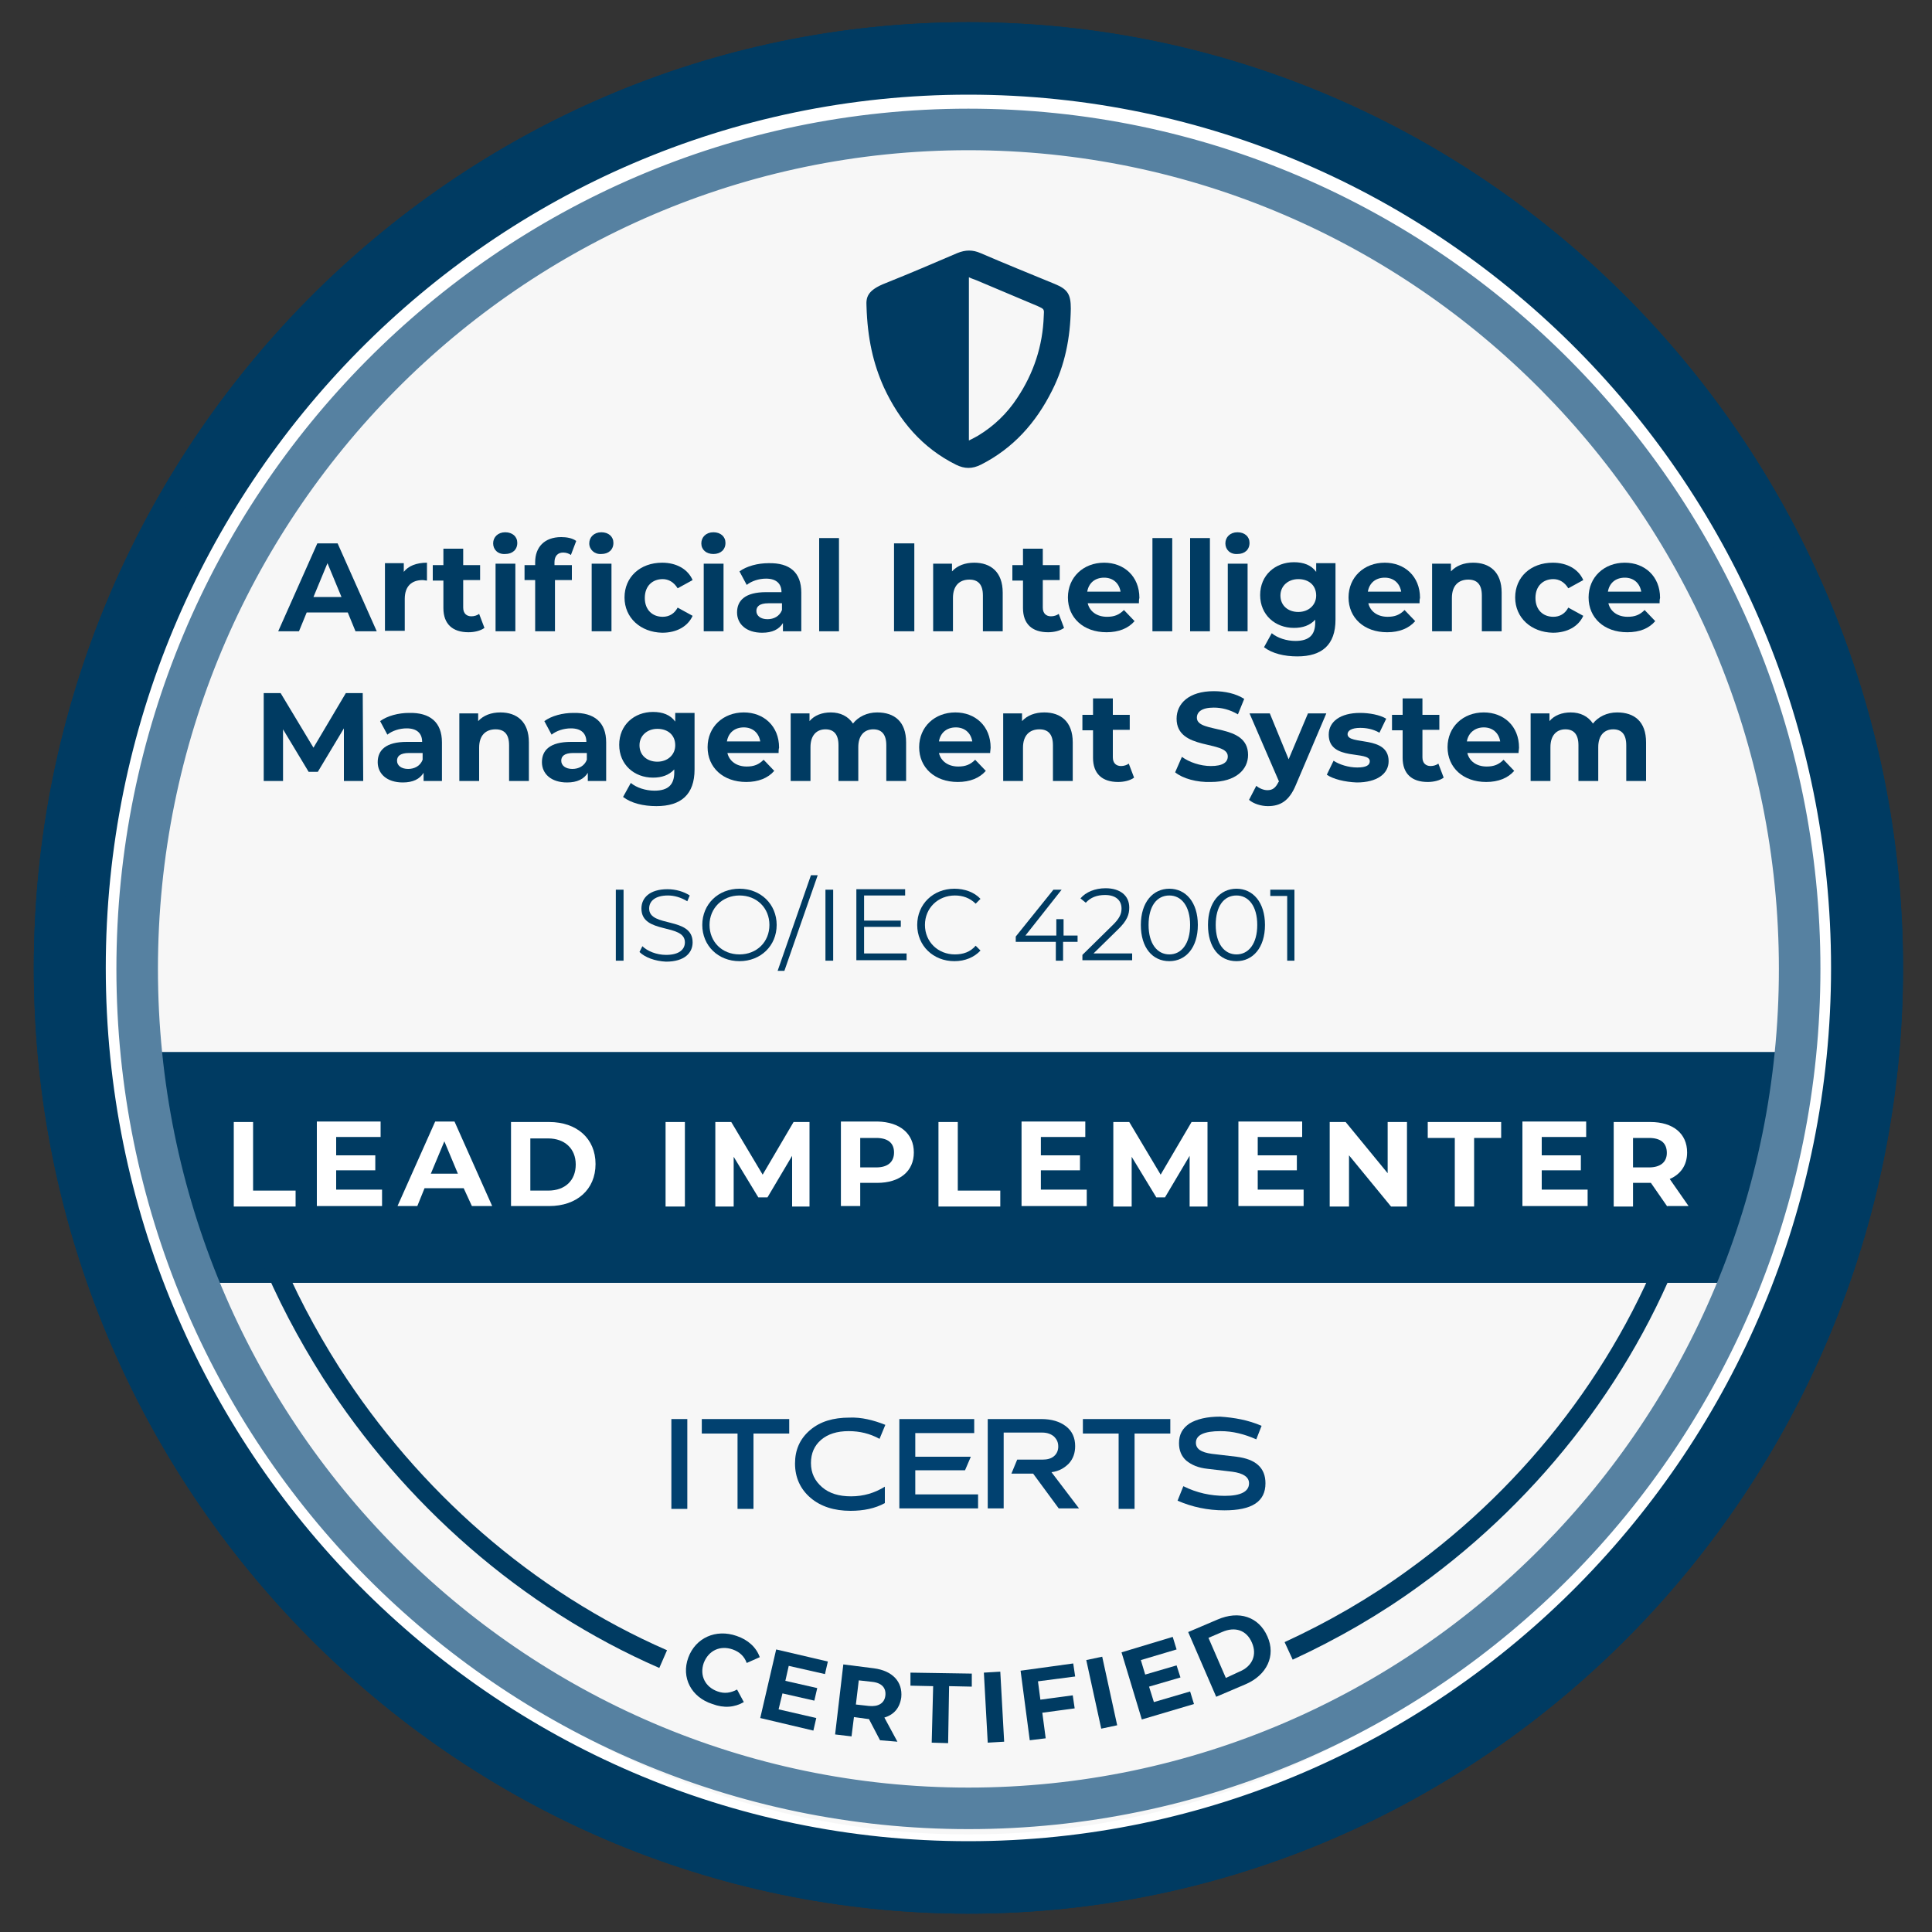 <svg xml:space="preserve" style="enable-background:new 0 0 400 400;" viewBox="0 0 400 400" y="0px" x="0px" xmlns:xlink="http://www.w3.org/1999/xlink" xmlns="http://www.w3.org/2000/svg" id="Camada_2_1_" version="1.1">
<rect x="0" y="0" width="400" height="400" fill="#333333" stroke="none"/>
<style type="text/css">
	.st0{fill:#F7F7F7;stroke:#F7F7F7;stroke-width:0.75;stroke-miterlimit:10;}
	.st1{fill:#FFFFFF;}
	.st2{fill:#003B62;stroke:#003B62;stroke-width:6;stroke-miterlimit:10;}
	.st3{fill:#003B62;}
	.st4{fill:#99D6FF;stroke:#99D6FF;stroke-width:3;stroke-miterlimit:10;}
	.st5{fill:none;stroke:#003B62;stroke-width:4;stroke-miterlimit:10;}
	.st6{fill-rule:evenodd;clip-rule:evenodd;fill:#003B62;}
	.st7{fill:#014170;}
	.st8{fill:#F7F7F7;stroke:#F7F7F7;stroke-width:3;stroke-miterlimit:10;}
	.st9{fill:#5681A1;stroke:#5681A1;stroke-width:3;stroke-miterlimit:10;}
</style>
<ellipse ry="174.4" rx="169.3" cy="200.2" cx="200.5" class="st0"></ellipse>
<g>
	<g>
		<ellipse ry="188.3" rx="186" cy="200.4" cx="200.5" class="st1"></ellipse>
	</g>
	<g>
		<path d="M200.5,393.2C95.5,393.2,10,306.7,10,200.4S95.5,7.6,200.5,7.6S391,94.1,391,200.4S305.5,393.2,200.5,393.2z
			 M200.5,16.6C100.4,16.6,18.9,99,18.9,200.4c0,101.4,81.5,183.8,181.6,183.8s181.6-82.5,181.6-183.8
			C382.1,99,300.6,16.6,200.5,16.6z" class="st2"></path>
	</g>
</g>
<ellipse ry="174.4" rx="169.3" cy="203.9" cx="200.5" class="st0"></ellipse>
<g>
	<g>
		<g>
			<g>
				<g>
					<path d="M364,260.2c1.3-1.8,2.4-3.8,3.3-5.9c-0.8-2.8-0.3-6.4,1.7-8.2c-3.2-2.9-2.7-10.8,1.7-12
						c0.2-2.1,0.4-4.2,0.6-6.3c-0.1-2-0.1-3.9-0.3-5.8c-0.1-1.8,0.2-3.2,0.9-4.2H29.2c0,3.3,0.1,6.6,0.1,9.8
						c0.9,2.7,1.3,5.8,1.3,8.8c1.4,0.5,2.7,1.9,3,4.5c1.1,7.9,3.7,15,6.8,21.9c0.4,1,0.7,1.9,0.7,2.8h321.5
						C362.4,263.9,362.7,261.9,364,260.2z" class="st3"></path>
				</g>
			</g>
		</g>
	</g>
</g>
<g id="ESSE_126_">
	<g>
		<path d="M200.5,377.2c-96.4,0-174.9-79.2-174.9-176.6C25.6,103.2,104.1,24,200.5,24c96.4,0,174.9,79.2,174.9,176.6
			C375.4,298,296.9,377.2,200.5,377.2z M200.5,29.6c-93.4,0-169.3,76.7-169.3,171c0,94.3,76,171,169.3,171
			c93.4,0,169.3-76.7,169.3-171C369.8,106.3,293.9,29.6,200.5,29.6z" class="st4"></path>
	</g>
</g>
<g>
	<path d="M91.5,235v4.8h8.4v3.4h-8.4v6.6h-4.2v-18.2H101v3.4H91.5z" class="st1"></path>
	<path d="M106.9,240.7c0-5.4,4.2-9.4,10-9.4c5.7,0,10,4,10,9.4c0,5.4-4.2,9.4-10,9.4
		C111.1,250.1,106.9,246.1,106.9,240.7z M122.5,240.7c0-3.5-2.4-5.8-5.7-5.8s-5.7,2.4-5.7,5.8s2.4,5.8,5.7,5.8
		S122.5,244.1,122.5,240.7z" class="st1"></path>
	<path d="M134.1,241.8v-10.2h4.2v10c0,3.5,1.5,4.9,4.1,4.9c2.6,0,4.1-1.4,4.1-4.9v-10h4.2v10.2c0,5.4-3.1,8.3-8.2,8.3
		C137.2,250.1,134.1,247.1,134.1,241.8z" class="st1"></path>
	<path d="M175.8,231.6v18.2h-3.5l-9.1-11.1v11.1h-4.2v-18.2h3.5l9,11.1v-11.1H175.8z" class="st1"></path>
	<path d="M184.4,231.6h8.3c6,0,10,3.6,10,9.1c0,5.5-4.1,9.1-10,9.1h-8.3V231.6z M192.5,246.3c3.6,0,6-2.2,6-5.6
		c0-3.5-2.4-5.6-6-5.6h-3.8v11.3H192.5z" class="st1"></path>
	<path d="M221.9,245.9h-8.5l-1.6,3.9h-4.3l8.1-18.2h4.2l8.1,18.2h-4.4L221.9,245.9z M220.6,242.7l-2.9-7l-2.9,7H220.6z" class="st1"></path>
	<path d="M237,235h-5.8v-3.4h15.9v3.4h-5.8v14.8H237V235z" class="st1"></path>
	<path d="M253.6,231.6h4.2v18.2h-4.2V231.6z" class="st1"></path>
	<path d="M265.3,240.7c0-5.4,4.2-9.4,10-9.4c5.7,0,10,4,10,9.4c0,5.4-4.2,9.4-10,9.4
		C269.5,250.1,265.3,246.1,265.3,240.7z M281,240.7c0-3.5-2.4-5.8-5.7-5.8s-5.7,2.4-5.7,5.8s2.4,5.8,5.7,5.8S281,244.1,281,240.7z" class="st1"></path>
	<path d="M309.4,231.6v18.2H306l-9.1-11.1v11.1h-4.2v-18.2h3.5l9,11.1v-11.1H309.4z" class="st1"></path>
</g>
<g>
	<path d="M137.3,343.5c-32.4-14.1-59.3-40-75.7-71.2c-5.5-10.5-9.9-21.7-12.8-33.3" class="st5"></path>
	<path d="M352.2,238.6c-10.2,45-43.2,84-85.3,103.2" class="st5"></path>
</g>
<path d="M179.4,63.4c-0.1-1.8,0.1-3.3,4-4.8c5-2,9.9-4.1,14.8-6.2c1.7-0.7,3.2-0.7,4.8,0c5.1,2.2,10.3,4.3,15.4,6.4
	c2.7,1.1,3.3,2.2,3.3,5.1c-0.1,6-1.2,11.7-3.9,17c-3.3,6.6-8,11.9-14.7,15.3c-1.8,0.9-3.4,0.9-5.2,0c-7-3.5-11.7-9.1-14.9-16
	C180.8,75.3,179.6,70.1,179.4,63.4z M200.6,91.2c0.8-0.4,1.4-0.7,1.9-1c3.3-2,6-4.6,8.1-7.8c3.4-5.1,5.3-10.8,5.5-17
	c0.1-1.4,0.1-1.4-1.2-2c-4.3-1.8-8.5-3.6-12.8-5.4c-0.5-0.2-0.9-0.3-1.5-0.6C200.6,68.8,200.6,79.8,200.6,91.2z" class="st6"></path>
<g>
	<g>
		<g>
			<path d="M139,293.8h3.3v18.6H139V293.8z" class="st7"></path>
			<path d="M145.3,293.8h18.1v3H156v15.6h-3.3v-15.6h-7.4V293.8z" class="st7"></path>
			<path d="M183.3,295l-1.2,2.9c-2-1.1-4.1-1.6-6.4-1.6c-2.4,0-4.3,0.6-5.7,1.8c-1.4,1.2-2.1,2.8-2.1,4.8
				c0,2.1,0.8,3.7,2.3,5c1.5,1.3,3.5,1.9,6,1.9c2.6,0,4.9-0.7,7-2v3.4c-2,1.1-4.4,1.6-7.1,1.6c-3.4,0-6.2-0.9-8.3-2.7
				c-2.1-1.8-3.2-4.2-3.2-7.1c0-2.8,1-5.1,3.1-6.9c2.1-1.8,4.8-2.6,8.2-2.6C178.3,293.4,180.8,294,183.3,295z" class="st7"></path>
			<path d="M186.2,293.8h15.5v2.9h-12.2v4.9H201l-1.2,2.8h-10.3v5h13v2.9h-16.3V293.8z" class="st7"></path>
			<path d="M204.7,293.8h10.9c2.1,0,3.8,0.5,5.1,1.5c1.3,1,1.9,2.4,1.9,4.1c0,1.4-0.4,2.6-1.3,3.6
				c-0.9,0.9-2,1.6-3.6,1.8l5.7,7.5h-4.2l-5.3-7.2h-4.5l1.2-2.9h5.2c1,0,1.8-0.2,2.4-0.7c0.6-0.5,0.9-1.2,0.9-2
				c0-0.9-0.3-1.5-0.9-2.1c-0.6-0.5-1.4-0.8-2.4-0.8h-8v15.7h-3.3V293.8z" class="st7"></path>
			<path d="M224.2,293.8h18.1v3h-7.4v15.6h-3.3v-15.6h-7.4V293.8z" class="st7"></path>
			<path d="M261.2,295.2l-1.1,2.8c-2.5-1.1-4.9-1.7-7.4-1.7c-3.4,0-5.1,0.8-5.1,2.4c0,1.3,1.1,2,3.3,2.3l5.1,0.6
				c4,0.5,6,2.3,6,5.5c0,3.8-2.8,5.6-8.5,5.6c-3.5,0-6.7-0.7-9.7-2l1.2-3c2.8,1.4,5.7,2,8.6,2c3.3,0,5-0.9,5-2.6
				c0-1.3-1.2-2.1-3.5-2.4l-5.1-0.6c-1.9-0.2-3.3-0.8-4.4-1.7c-1-0.9-1.5-2.1-1.5-3.6c0-1.8,0.7-3.1,2.2-4.1
				c1.5-0.9,3.6-1.4,6.3-1.4C255.6,293.5,258.4,294,261.2,295.2z" class="st7"></path>
		</g>
	</g>
</g>
<g>
	<path d="M142.5,343.2c1.5-4.1,5.7-6,10-4.5c2.4,0.8,4.1,2.4,4.8,4.4l-2.7,1.2c-0.5-1.4-1.5-2.3-2.9-2.8
		c-2.6-0.9-5,0.2-6,2.8c-0.9,2.6,0.3,5,2.9,5.9c1.4,0.5,2.7,0.3,4-0.4l1.4,2.6c-1.9,1.1-4.1,1.3-6.5,0.4
		C143.1,351.4,141,347.3,142.5,343.2z" class="st3"></path>
	<path d="M169,355.7l-0.6,2.6l-11-2.6l3.3-14.2l10.7,2.5l-0.6,2.6l-7.5-1.7l-0.7,3.1l6.6,1.5l-0.6,2.6l-6.6-1.5
		l-0.8,3.3L169,355.7z" class="st3"></path>
	<path d="M182.2,360.3l-2.3-4.4l-0.2,0l-2.9-0.4l-0.5,4l-3.4-0.4l1.7-14.5l6.3,0.8c3.9,0.5,6,2.8,5.7,6
		c-0.3,2.2-1.5,3.6-3.5,4.2l2.7,5L182.2,360.3z M180.5,348.2l-2.7-0.3l-0.6,5l2.7,0.3c2,0.2,3.2-0.6,3.4-2.1
		C183.5,349.5,182.6,348.4,180.5,348.2z" class="st3"></path>
	<path d="M193.2,349.1l-4.7-0.1l0-2.7l12.7,0.2l0,2.7l-4.7-0.1l-0.2,11.8l-3.4-0.1L193.2,349.1z" class="st3"></path>
	<path d="M203.7,346.3l3.4-0.2l0.8,14.5l-3.4,0.2L203.7,346.3z" class="st3"></path>
	<path d="M214.9,348.1l0.5,3.8l6.7-0.9l0.4,2.7l-6.7,0.9l0.7,5.3l-3.3,0.4l-1.9-14.4l10.9-1.5l0.4,2.7L214.9,348.1z" class="st3"></path>
	<path d="M224.9,343.7l3.3-0.7l3.1,14.2l-3.3,0.7L224.9,343.7z" class="st3"></path>
	<path d="M246.4,350.2l0.8,2.6l-10.8,3.2l-4.2-13.9l10.6-3.2l0.8,2.6l-7.4,2.2l0.9,3l6.5-1.9l0.8,2.5l-6.5,1.9l1,3.2
		L246.4,350.2z" class="st3"></path>
	<path d="M246,337.9l6.1-2.6c4.4-1.9,8.5-0.6,10.3,3.5c1.8,4-0.1,8-4.5,9.9l-6.1,2.6L246,337.9z M256.6,346.1
		c2.7-1.1,3.7-3.5,2.6-6c-1.1-2.6-3.5-3.4-6.2-2.2l-2.8,1.2l3.6,8.3L256.6,346.1z" class="st3"></path>
</g>
<g>
	<g>
		<path d="M157.6,184.2h1.6v14.7h-1.6V184.2z" class="st3"></path>
		<path d="M162.6,197.1l0.6-1.2c1,1,2.9,1.8,4.9,1.8c2.8,0,3.9-1.2,3.9-2.6c0-4-9-1.6-9-7c0-2.2,1.7-4,5.4-4
			c1.7,0,3.4,0.5,4.6,1.3l-0.5,1.2c-1.3-0.8-2.7-1.2-4-1.2c-2.7,0-3.9,1.2-3.9,2.7c0,4,9,1.6,9,7c0,2.2-1.7,4-5.5,4
			C165.8,199,163.7,198.2,162.6,197.1z" class="st3"></path>
		<path d="M175.6,191.5c0-4.3,3.3-7.5,7.7-7.5c4.4,0,7.7,3.2,7.7,7.5c0,4.3-3.3,7.5-7.7,7.5
			C178.9,199,175.6,195.8,175.6,191.5z M189.5,191.5c0-3.5-2.6-6.1-6.2-6.1c-3.5,0-6.2,2.6-6.2,6.1c0,3.5,2.6,6.1,6.2,6.1
			C186.8,197.6,189.5,195,189.5,191.5z" class="st3"></path>
		<path d="M209.3,191.4c0,5-2.7,7.6-6.7,7.6c-1.3,0-2.6-0.2-3.5-0.8l0.6-1.2c0.8,0.5,1.8,0.7,2.9,0.7c3.2,0,5.2-2,5.2-6
			c0-0.3,0-0.8-0.1-1.2c-0.7,1.6-2.5,2.5-4.5,2.5c-2.9,0-5-1.7-5-4.4c0-2.8,2.2-4.5,5-4.5C207.2,184,209.3,186.7,209.3,191.4z
			 M207.2,188.5c0-1.6-1.3-3.1-3.9-3.1c-2.1,0-3.6,1.2-3.6,3.2c0,1.9,1.4,3.2,3.7,3.2C205.7,191.7,207.2,190.3,207.2,188.5z" class="st3"></path>
		<path d="M211.5,191.5c0-4.7,2.5-7.5,5.9-7.5c3.4,0,5.9,2.8,5.9,7.5c0,4.7-2.5,7.5-5.9,7.5
			C214,199,211.5,196.2,211.5,191.5z M221.7,191.5c0-3.9-1.8-6.1-4.3-6.1c-2.6,0-4.3,2.2-4.3,6.1c0,3.9,1.8,6.1,4.3,6.1
			C219.9,197.6,221.7,195.4,221.7,191.5z" class="st3"></path>
		<path d="M225.4,191.5c0-4.7,2.5-7.5,5.9-7.5c3.4,0,5.9,2.8,5.9,7.5c0,4.7-2.5,7.5-5.9,7.5
			C227.9,199,225.4,196.2,225.4,191.5z M235.6,191.5c0-3.9-1.8-6.1-4.3-6.1c-2.6,0-4.3,2.2-4.3,6.1c0,3.9,1.8,6.1,4.3,6.1
			C233.8,197.6,235.6,195.4,235.6,191.5z" class="st3"></path>
		<path d="M243.3,184.2v14.7h-1.5v-13.4h-3.5v-1.3H243.3z" class="st3"></path>
	</g>
</g>
<g>
	<g>
		<path d="M174.4,132.7c-1.2,1.5-3,2.3-5.1,2.3c-2.8,0-4.8-1-7.7-4.1c-5.2-0.6-8.8-4.6-8.8-9.7c0-5.6,4.4-9.8,10.3-9.8
			c5.9,0,10.3,4.1,10.3,9.8c0,4.4-2.7,7.9-6.7,9.2c0.9,1,1.7,1.3,2.7,1.3c1.2,0,2.2-0.5,3.1-1.4L174.4,132.7z M163.1,127.3
			c3.4,0,5.9-2.5,5.9-6c0-3.6-2.5-6-5.9-6s-5.9,2.5-5.9,6C157.2,124.8,159.8,127.3,163.1,127.3z" class="st3"></path>
		<path d="M191.1,116.2v14.5h-4V129c-1.1,1.3-2.7,1.9-4.5,1.9c-3.6,0-6.2-2.1-6.2-6.5v-8.2h4.2v7.6
			c0,2.4,1.1,3.5,2.9,3.5c1.9,0,3.3-1.2,3.3-3.9v-7.2H191.1z" class="st3"></path>
		<path d="M207.9,122.4v8.3h-3.9v-1.8c-0.8,1.3-2.3,2-4.4,2c-3.4,0-5.4-1.9-5.4-4.4c0-2.6,1.8-4.3,6.2-4.3h3.3
			c0-1.8-1.1-2.9-3.3-2.9c-1.5,0-3.1,0.5-4.2,1.3l-1.5-2.9c1.6-1.1,3.9-1.8,6.3-1.8C205.3,116,207.9,118,207.9,122.4z M203.7,126.1
			v-1.5h-2.9c-2,0-2.6,0.7-2.6,1.7c0,1.1,0.9,1.8,2.4,1.8C202,128.1,203.2,127.4,203.7,126.1z" class="st3"></path>
		<path d="M211.7,110.7h4.2v20h-4.2V110.7z" class="st3"></path>
		<path d="M219.3,111.8c0-1.3,1.1-2.3,2.6-2.3s2.6,1,2.6,2.3c0,1.4-1.1,2.4-2.6,2.4S219.3,113.1,219.3,111.8z
			 M219.8,116.2h4.2v14.5h-4.2V116.2z" class="st3"></path>
		<path d="M237.3,130c-0.9,0.6-2.1,0.9-3.4,0.9c-3.4,0-5.4-1.8-5.4-5.2v-6h-2.2v-3.2h2.2V113h4.2v3.5h3.6v3.2h-3.6v5.9
			c0,1.2,0.7,1.9,1.8,1.9c0.6,0,1.2-0.2,1.7-0.5L237.3,130z" class="st3"></path>
		<path d="M253.8,116.2l-6.6,15.4c-1.4,3.5-3.4,4.6-6,4.6c-1.5,0-3.1-0.5-4-1.3l1.5-3c0.6,0.6,1.5,0.9,2.4,0.9
			c1.2,0,1.8-0.5,2.4-1.8l0.1-0.1l-6.3-14.6h4.3l4.1,9.9l4.1-9.9H253.8z" class="st3"></path>
		<path d="M71.5,161.7l0-11.3l-5.6,9.3h-2l-5.5-9.1v11.1h-4.1v-18.9h3.6l7.1,11.7l7-11.7h3.6l0.1,18.9H71.5z" class="st3"></path>
		<path d="M92.6,153.4v8.3h-3.9v-1.8c-0.8,1.3-2.3,2-4.4,2c-3.4,0-5.4-1.9-5.4-4.4c0-2.6,1.8-4.3,6.2-4.3h3.3
			c0-1.8-1.1-2.9-3.3-2.9c-1.5,0-3.1,0.5-4.2,1.3l-1.5-2.9c1.6-1.1,3.9-1.8,6.3-1.8C90,147,92.6,149,92.6,153.4z M88.4,157.1v-1.5
			h-2.9c-2,0-2.6,0.7-2.6,1.7c0,1.1,0.9,1.8,2.4,1.8C86.7,159.1,87.9,158.4,88.4,157.1z" class="st3"></path>
		<path d="M111.3,153.4v8.3h-4.2V154c0-2.3-1.1-3.4-2.9-3.4c-2,0-3.5,1.2-3.5,3.9v7.2h-4.2v-14.5h4v1.7
			c1.1-1.2,2.8-1.9,4.8-1.9C108.7,147,111.3,149,111.3,153.4z" class="st3"></path>
		<path d="M127.9,153.4v8.3H124v-1.8c-0.8,1.3-2.3,2-4.4,2c-3.4,0-5.4-1.9-5.4-4.4c0-2.6,1.8-4.3,6.2-4.3h3.3
			c0-1.8-1.1-2.9-3.3-2.9c-1.5,0-3.1,0.5-4.2,1.3l-1.5-2.9c1.6-1.1,3.9-1.8,6.3-1.8C125.4,147,127.9,149,127.9,153.4z M123.7,157.1
			v-1.5h-2.9c-2,0-2.6,0.7-2.6,1.7c0,1.1,0.9,1.8,2.4,1.8C122,159.1,123.2,158.4,123.7,157.1z" class="st3"></path>
		<path d="M146.9,147.2v12.1c0,5.4-2.9,7.9-8.2,7.9c-2.8,0-5.4-0.7-7.1-2l1.7-3c1.2,1,3.3,1.6,5.1,1.6
			c3,0,4.3-1.3,4.3-4v-0.6c-1.1,1.2-2.7,1.8-4.6,1.8c-4,0-7.3-2.8-7.3-7c0-4.2,3.2-7,7.3-7c2,0,3.7,0.7,4.8,2.1v-1.9H146.9z
			 M142.7,154c0-2.1-1.6-3.6-3.8-3.6c-2.2,0-3.8,1.4-3.8,3.6c0,2.1,1.6,3.6,3.8,3.6C141.1,157.5,142.7,156.1,142.7,154z" class="st3"></path>
		<path d="M164.9,155.6h-11c0.4,1.8,1.9,2.9,4.2,2.9c1.5,0,2.6-0.5,3.6-1.4l2.2,2.4c-1.3,1.5-3.4,2.3-6,2.3
			c-5,0-8.3-3.2-8.3-7.5c0-4.3,3.3-7.5,7.7-7.5c4.3,0,7.6,2.9,7.6,7.5C165,154.8,165,155.3,164.9,155.6z M153.9,153.2h7.2
			c-0.3-1.8-1.7-3-3.6-3C155.6,150.2,154.2,151.3,153.9,153.2z" class="st3"></path>
		<path d="M192.4,153.4v8.3h-4.2V154c0-2.3-1.1-3.4-2.8-3.4c-1.9,0-3.2,1.2-3.2,3.8v7.3H178V154c0-2.3-1-3.4-2.8-3.4
			c-1.9,0-3.2,1.2-3.2,3.8v7.3h-4.2v-14.5h4v1.7c1.1-1.2,2.7-1.9,4.6-1.9c2,0,3.8,0.8,4.8,2.4c1.2-1.5,3.1-2.4,5.2-2.4
			C189.9,147,192.4,149,192.4,153.4z" class="st3"></path>
		<path d="M210.5,155.6h-11c0.4,1.8,1.9,2.9,4.2,2.9c1.5,0,2.6-0.5,3.6-1.4l2.2,2.4c-1.3,1.5-3.4,2.3-6,2.3
			c-5,0-8.3-3.2-8.3-7.5c0-4.3,3.3-7.5,7.7-7.5c4.3,0,7.6,2.9,7.6,7.5C210.5,154.8,210.5,155.3,210.5,155.6z M199.4,153.2h7.2
			c-0.3-1.8-1.7-3-3.6-3C201.1,150.2,199.7,151.3,199.4,153.2z" class="st3"></path>
		<path d="M228.2,153.4v8.3H224V154c0-2.3-1.1-3.4-2.9-3.4c-2,0-3.5,1.2-3.5,3.9v7.2h-4.2v-14.5h4v1.7
			c1.1-1.2,2.8-1.9,4.8-1.9C225.6,147,228.2,149,228.2,153.4z" class="st3"></path>
		<path d="M241.4,161c-0.9,0.6-2.1,0.9-3.4,0.9c-3.4,0-5.4-1.8-5.4-5.2v-6h-2.2v-3.2h2.2V144h4.2v3.5h3.6v3.2h-3.6v5.9
			c0,1.2,0.7,1.9,1.8,1.9c0.6,0,1.2-0.2,1.7-0.5L241.4,161z" class="st3"></path>
		<path d="M250.2,159.8l1.5-3.3c1.6,1.2,4,2,6.2,2c2.6,0,3.6-0.9,3.6-2c0-3.5-11-1.1-11-8.1c0-3.2,2.6-5.9,8-5.9
			c2.4,0,4.8,0.6,6.6,1.7l-1.3,3.3c-1.8-1-3.6-1.5-5.2-1.5c-2.6,0-3.6,1-3.6,2.2c0,3.5,11,1.1,11,8c0,3.2-2.6,5.9-8,5.9
			C254.9,162,251.9,161.1,250.2,159.8z" class="st3"></path>
		<path d="M282.8,147.2l-6.6,15.4c-1.4,3.5-3.4,4.6-6,4.6c-1.5,0-3.1-0.5-4-1.3l1.5-3c0.6,0.6,1.5,0.9,2.4,0.9
			c1.2,0,1.8-0.5,2.4-1.8l0.1-0.1l-6.3-14.6h4.3l4.1,9.9l4.1-9.9H282.8z" class="st3"></path>
		<path d="M282.9,160.4l1.4-3c1.3,0.8,3.3,1.4,5,1.4c1.9,0,2.7-0.5,2.7-1.3c0-2.4-8.8,0.1-8.8-5.7
			c0-2.8,2.5-4.7,6.7-4.7c2,0,4.2,0.5,5.6,1.3l-1.4,3c-1.4-0.8-2.9-1.1-4.2-1.1c-1.9,0-2.7,0.6-2.7,1.3c0,2.5,8.8,0.1,8.8,5.8
			c0,2.7-2.5,4.6-6.9,4.6C286.7,161.9,284.2,161.2,282.9,160.4z" class="st3"></path>
		<path d="M308,161c-0.9,0.6-2.1,0.9-3.4,0.9c-3.4,0-5.4-1.8-5.4-5.2v-6h-2.2v-3.2h2.2V144h4.2v3.5h3.6v3.2h-3.6v5.9
			c0,1.2,0.7,1.9,1.8,1.9c0.6,0,1.2-0.2,1.7-0.5L308,161z" class="st3"></path>
		<path d="M324.1,155.6h-11c0.4,1.8,1.9,2.9,4.2,2.9c1.5,0,2.6-0.5,3.6-1.4l2.2,2.4c-1.3,1.5-3.4,2.3-6,2.3
			c-5,0-8.3-3.2-8.3-7.5c0-4.3,3.3-7.5,7.7-7.5c4.3,0,7.6,2.9,7.6,7.5C324.1,154.8,324.1,155.3,324.1,155.6z M313,153.2h7.2
			c-0.3-1.8-1.7-3-3.6-3C314.7,150.2,313.3,151.3,313,153.2z" class="st3"></path>
		<path d="M351.5,153.4v8.3h-4.2V154c0-2.3-1.1-3.4-2.8-3.4c-1.9,0-3.2,1.2-3.2,3.8v7.3h-4.2V154c0-2.3-1-3.4-2.8-3.4
			c-1.9,0-3.2,1.2-3.2,3.8v7.3h-4.2v-14.5h4v1.7c1.1-1.2,2.7-1.9,4.6-1.9c2,0,3.8,0.8,4.8,2.4c1.2-1.5,3.1-2.4,5.2-2.4
			C349,147,351.5,149,351.5,153.4z" class="st3"></path>
	</g>
</g>
<ellipse ry="174.4" rx="169.3" cy="200.2" cx="200.5" class="st0"></ellipse>
<g>
	<g>
		<ellipse ry="188.3" rx="186" cy="200.4" cx="200.5" class="st1"></ellipse>
	</g>
	<g>
		<path d="M200.5,393.2C95.5,393.2,10,306.7,10,200.4S95.5,7.6,200.5,7.6S391,94.1,391,200.4S305.5,393.2,200.5,393.2z
			 M200.5,16.6C100.4,16.6,18.9,99,18.9,200.4c0,101.4,81.5,183.8,181.6,183.8s181.6-82.5,181.6-183.8
			C382.1,99,300.6,16.6,200.5,16.6z" class="st2"></path>
	</g>
</g>
<ellipse ry="174.4" rx="169.3" cy="203.9" cx="200.5" class="st8"></ellipse>
<g>
	<g>
		<g>
			<g>
				<g>
					<path d="M364,260.2c1.3-1.8,2.4-3.8,3.3-5.9c-0.8-2.8-0.3-6.4,1.7-8.2c-3.2-2.9-2.7-10.8,1.7-12
						c0.2-2.1,0.4-4.2,0.6-6.3c-0.1-2-0.1-3.9-0.3-5.8c-0.1-1.8,0.2-3.2,0.9-4.2H29.2c0,3.3,0.1,6.6,0.1,9.8
						c0.9,2.7,1.3,5.8,1.3,8.8c1.4,0.5,2.7,1.9,3,4.5c1.1,7.9,3.7,15,6.8,21.9c0.4,1,0.7,1.9,0.7,2.8h321.5
						C362.4,263.9,362.7,261.9,364,260.2z" class="st3"></path>
				</g>
			</g>
		</g>
	</g>
</g>
<g id="ESSE_125_">
	<g>
		<path d="M200.5,377.2c-96.4,0-174.9-79.2-174.9-176.6C25.6,103.2,104.1,24,200.5,24c96.4,0,174.9,79.2,174.9,176.6
			C375.4,298,296.9,377.2,200.5,377.2z M200.5,29.6c-93.4,0-169.3,76.7-169.3,171c0,94.3,76,171,169.3,171
			c93.4,0,169.3-76.7,169.3-171C369.8,106.3,293.9,29.6,200.5,29.6z" class="st9"></path>
	</g>
</g>
<g>
	<path d="M48.4,232.3h4v14.2h8.8v3.3H48.4V232.3z" class="st1"></path>
	<path d="M79.1,246.5v3.2H65.6v-17.5h13.2v3.2h-9.2v3.8h8.1v3.1h-8.1v4H79.1z" class="st1"></path>
	<path d="M96,246h-8.1l-1.5,3.7h-4.1l7.8-17.5h4l7.8,17.5h-4.2L96,246z M94.8,243l-2.8-6.7l-2.8,6.7H94.8z" class="st1"></path>
	<path d="M105.8,232.3h7.9c5.7,0,9.6,3.4,9.6,8.7s-3.9,8.7-9.6,8.7h-7.9V232.3z M113.5,246.5c3.5,0,5.7-2.1,5.7-5.4
		c0-3.3-2.3-5.4-5.7-5.4h-3.7v10.8H113.5z" class="st1"></path>
	<path d="M137.8,232.3h4v17.5h-4V232.3z" class="st1"></path>
	<path d="M164,249.8l0-10.5l-5.1,8.6H157l-5.1-8.4v10.3h-3.8v-17.5h3.3l6.5,10.9l6.4-10.9h3.3l0,17.5H164z" class="st1"></path>
	<path d="M189.2,238.6c0,3.9-2.9,6.3-7.6,6.3h-3.5v4.8h-4v-17.5h7.6C186.3,232.3,189.2,234.7,189.2,238.6z M185.1,238.6
		c0-1.9-1.2-3-3.7-3h-3.3v6.1h3.3C183.9,241.7,185.1,240.5,185.1,238.6z" class="st1"></path>
	<path d="M194.3,232.3h4v14.2h8.8v3.3h-12.8V232.3z" class="st1"></path>
	<path d="M225,246.5v3.2h-13.5v-17.5h13.2v3.2h-9.2v3.8h8.1v3.1h-8.1v4H225z" class="st1"></path>
	<path d="M246.3,249.8l0-10.5l-5.1,8.6h-1.8l-5.1-8.4v10.3h-3.8v-17.5h3.3l6.5,10.9l6.4-10.9h3.3l0,17.5H246.3z" class="st1"></path>
	<path d="M269.9,246.5v3.2h-13.5v-17.5h13.2v3.2h-9.2v3.8h8.1v3.1h-8.1v4H269.9z" class="st1"></path>
	<path d="M291.3,232.3v17.5H288l-8.7-10.6v10.6h-4v-17.5h3.3l8.7,10.6v-10.6H291.3z" class="st1"></path>
	<path d="M301.2,235.6h-5.6v-3.3h15.2v3.3h-5.6v14.2h-4V235.6z" class="st1"></path>
	<path d="M328.7,246.5v3.2h-13.5v-17.5h13.2v3.2h-9.2v3.8h8.1v3.1h-8.1v4H328.7z" class="st1"></path>
	<path d="M345.2,249.8l-3.4-4.9h-0.2h-3.5v4.9h-4v-17.5h7.6c4.7,0,7.6,2.4,7.6,6.3c0,2.6-1.3,4.5-3.6,5.5l3.9,5.6H345.2
		z M341.4,235.6h-3.3v6.1h3.3c2.5,0,3.7-1.2,3.7-3C345.1,236.7,343.9,235.6,341.4,235.6z" class="st1"></path>
</g>
<g>
	<path d="M137.3,343.5c-28.2-12.3-52.2-33.5-68.8-59.4c-5-7.9-9.4-16.2-12.9-24.8" class="st5"></path>
	<path d="M347.8,253.8c-10.3,29.2-30,54.8-55.1,72.9c-8.1,5.9-16.8,10.9-25.9,15.1" class="st5"></path>
</g>
<path d="M179.4,63.4c-0.1-1.8,0.1-3.3,4-4.8c5-2,9.9-4.1,14.8-6.2c1.7-0.7,3.2-0.7,4.8,0c5.1,2.2,10.3,4.3,15.4,6.4
	c2.7,1.1,3.3,2.2,3.3,5.1c-0.1,6-1.2,11.7-3.9,17c-3.3,6.6-8,11.9-14.7,15.3c-1.8,0.9-3.4,0.9-5.2,0c-7-3.5-11.7-9.1-14.9-16
	C180.8,75.3,179.6,70.1,179.4,63.4z M200.6,91.2c0.8-0.4,1.4-0.7,1.9-1c3.3-2,6-4.6,8.1-7.8c3.4-5.1,5.3-10.8,5.5-17
	c0.1-1.4,0.1-1.4-1.2-2c-4.3-1.8-8.5-3.6-12.8-5.4c-0.5-0.2-0.9-0.3-1.5-0.6C200.6,68.8,200.6,79.8,200.6,91.2z" class="st6"></path>
<g>
	<g>
		<g>
			<path d="M139,293.8h3.3v18.6H139V293.8z" class="st7"></path>
			<path d="M145.3,293.8h18.1v3H156v15.6h-3.3v-15.6h-7.4V293.8z" class="st7"></path>
			<path d="M183.3,295l-1.2,2.9c-2-1.1-4.1-1.6-6.4-1.6c-2.4,0-4.3,0.6-5.7,1.8c-1.4,1.2-2.1,2.8-2.1,4.8
				c0,2.1,0.8,3.7,2.3,5c1.5,1.3,3.5,1.9,6,1.9c2.6,0,4.9-0.7,7-2v3.4c-2,1.1-4.4,1.6-7.1,1.6c-3.4,0-6.2-0.9-8.3-2.7
				c-2.1-1.8-3.2-4.2-3.2-7.1c0-2.8,1-5.1,3.1-6.9c2.1-1.8,4.8-2.6,8.2-2.6C178.3,293.4,180.8,294,183.3,295z" class="st7"></path>
			<path d="M186.2,293.8h15.5v2.9h-12.2v4.9H201l-1.2,2.8h-10.3v5h13v2.9h-16.3V293.8z" class="st7"></path>
			<path d="M204.7,293.8h10.9c2.1,0,3.8,0.5,5.1,1.5c1.3,1,1.9,2.4,1.9,4.1c0,1.4-0.4,2.6-1.3,3.6
				c-0.9,0.9-2,1.6-3.6,1.8l5.7,7.5h-4.2l-5.3-7.2h-4.5l1.2-2.9h5.2c1,0,1.8-0.2,2.4-0.7c0.6-0.5,0.9-1.2,0.9-2
				c0-0.9-0.3-1.5-0.9-2.1c-0.6-0.5-1.4-0.8-2.4-0.8h-8v15.7h-3.3V293.8z" class="st7"></path>
			<path d="M224.2,293.8h18.1v3h-7.4v15.6h-3.3v-15.6h-7.4V293.8z" class="st7"></path>
			<path d="M261.2,295.2l-1.1,2.8c-2.5-1.1-4.9-1.7-7.4-1.7c-3.4,0-5.1,0.8-5.1,2.4c0,1.3,1.1,2,3.3,2.3l5.1,0.6
				c4,0.5,6,2.3,6,5.5c0,3.8-2.8,5.6-8.5,5.6c-3.5,0-6.7-0.7-9.7-2l1.2-3c2.8,1.4,5.7,2,8.6,2c3.3,0,5-0.9,5-2.6
				c0-1.3-1.2-2.1-3.5-2.4l-5.1-0.6c-1.9-0.2-3.3-0.8-4.4-1.7c-1-0.9-1.5-2.1-1.5-3.6c0-1.8,0.7-3.1,2.2-4.1
				c1.5-0.9,3.6-1.4,6.3-1.4C255.6,293.5,258.4,294,261.2,295.2z" class="st7"></path>
		</g>
	</g>
</g>
<g>
	<path d="M142.5,343.2c1.5-4.1,5.7-6,10-4.5c2.4,0.8,4.1,2.4,4.8,4.4l-2.7,1.2c-0.5-1.4-1.5-2.3-2.9-2.8
		c-2.6-0.9-5,0.2-6,2.8c-0.9,2.6,0.3,5,2.9,5.9c1.4,0.5,2.7,0.3,4-0.4l1.4,2.6c-1.9,1.1-4.1,1.3-6.5,0.4
		C143.1,351.4,141,347.3,142.5,343.2z" class="st3"></path>
	<path d="M169,355.7l-0.6,2.6l-11-2.6l3.3-14.2l10.7,2.5l-0.6,2.6l-7.5-1.7l-0.7,3.1l6.6,1.5l-0.6,2.6l-6.6-1.5
		l-0.8,3.3L169,355.7z" class="st3"></path>
	<path d="M182.2,360.3l-2.3-4.4l-0.2,0l-2.9-0.4l-0.5,4l-3.4-0.4l1.7-14.5l6.3,0.8c3.9,0.5,6,2.8,5.7,6
		c-0.3,2.2-1.5,3.6-3.5,4.2l2.7,5L182.2,360.3z M180.5,348.2l-2.7-0.3l-0.6,5l2.7,0.3c2,0.2,3.2-0.6,3.4-2.1
		C183.5,349.5,182.6,348.4,180.5,348.2z" class="st3"></path>
	<path d="M193.2,349.1l-4.7-0.1l0-2.7l12.7,0.2l0,2.7l-4.7-0.1l-0.2,11.8l-3.4-0.1L193.2,349.1z" class="st3"></path>
	<path d="M203.7,346.3l3.4-0.2l0.8,14.5l-3.4,0.2L203.7,346.3z" class="st3"></path>
	<path d="M214.9,348.1l0.5,3.8l6.7-0.9l0.4,2.7l-6.7,0.9l0.7,5.3l-3.3,0.4l-1.9-14.4l10.9-1.5l0.4,2.7L214.9,348.1z" class="st3"></path>
	<path d="M224.9,343.7l3.3-0.7l3.1,14.2l-3.3,0.7L224.9,343.7z" class="st3"></path>
	<path d="M246.4,350.2l0.8,2.6l-10.8,3.2l-4.2-13.9l10.6-3.2l0.8,2.6l-7.4,2.2l0.9,3l6.5-1.9l0.8,2.5l-6.5,1.9l1,3.2
		L246.4,350.2z" class="st3"></path>
	<path d="M246,337.9l6.1-2.6c4.4-1.9,8.5-0.6,10.3,3.5c1.8,4-0.1,8-4.5,9.9l-6.1,2.6L246,337.9z M256.6,346.1
		c2.7-1.1,3.7-3.5,2.6-6c-1.1-2.6-3.5-3.4-6.2-2.2l-2.8,1.2l3.6,8.3L256.6,346.1z" class="st3"></path>
</g>
<g>
	<g>
		<path d="M127.5,184.2h1.6v14.7h-1.6V184.2z" class="st3"></path>
		<path d="M132.4,197.1l0.6-1.2c1,1,2.9,1.8,4.9,1.8c2.8,0,3.9-1.2,3.9-2.6c0-4-9-1.6-9-7c0-2.2,1.7-4,5.4-4
			c1.7,0,3.4,0.5,4.6,1.3l-0.5,1.2c-1.3-0.8-2.7-1.2-4-1.2c-2.7,0-3.9,1.2-3.9,2.7c0,4,9,1.6,9,7c0,2.2-1.7,4-5.5,4
			C135.6,199,133.5,198.2,132.4,197.1z" class="st3"></path>
		<path d="M145.4,191.5c0-4.3,3.3-7.5,7.7-7.5c4.4,0,7.7,3.2,7.7,7.5c0,4.3-3.3,7.5-7.7,7.5
			C148.7,199,145.4,195.8,145.4,191.5z M159.3,191.5c0-3.5-2.6-6.1-6.2-6.1c-3.5,0-6.2,2.6-6.2,6.1c0,3.5,2.6,6.1,6.2,6.1
			C156.7,197.6,159.3,195,159.3,191.5z" class="st3"></path>
		<path d="M167.9,181.2h1.4l-6.9,19.8H161L167.9,181.2z" class="st3"></path>
		<path d="M170.9,184.2h1.6v14.7h-1.6V184.2z" class="st3"></path>
		<path d="M187.7,197.5v1.3h-10.4v-14.7h10.1v1.3h-8.5v5.2h7.6v1.3h-7.6v5.5H187.7z" class="st3"></path>
		<path d="M189.9,191.5c0-4.3,3.3-7.5,7.7-7.5c2.1,0,4.1,0.7,5.4,2.1l-1,1c-1.2-1.2-2.7-1.7-4.3-1.7
			c-3.5,0-6.2,2.6-6.2,6.1s2.7,6.1,6.2,6.1c1.7,0,3.2-0.5,4.3-1.8l1,1c-1.3,1.4-3.2,2.2-5.4,2.2C193.2,199,189.9,195.8,189.9,191.5z" class="st3"></path>
		<path d="M223,195h-2.9v3.9h-1.5V195h-8.3v-1.1l7.8-9.7h1.7l-7.5,9.5h6.4v-3.4h1.5v3.4h2.9V195z" class="st3"></path>
		<path d="M234.4,197.5v1.3h-10.3v-1.1l6.1-6c1.7-1.6,2-2.6,2-3.6c0-1.7-1.2-2.8-3.4-2.8c-1.7,0-3,0.5-4,1.6l-1.1-0.9
			c1.1-1.3,3-2.1,5.2-2.1c3,0,4.9,1.5,4.9,4c0,1.4-0.4,2.7-2.4,4.6l-5,4.9H234.4z" class="st3"></path>
		<path d="M236.2,191.5c0-4.7,2.5-7.5,5.9-7.5c3.4,0,5.9,2.8,5.9,7.5c0,4.7-2.5,7.5-5.9,7.5
			C238.6,199,236.2,196.2,236.2,191.5z M246.4,191.5c0-3.9-1.8-6.1-4.3-6.1c-2.6,0-4.3,2.2-4.3,6.1c0,3.9,1.8,6.1,4.3,6.1
			C244.6,197.6,246.4,195.4,246.4,191.5z" class="st3"></path>
		<path d="M250.1,191.5c0-4.7,2.5-7.5,5.9-7.5c3.4,0,5.9,2.8,5.9,7.5c0,4.7-2.5,7.5-5.9,7.5
			C252.5,199,250.1,196.2,250.1,191.5z M260.3,191.5c0-3.9-1.8-6.1-4.3-6.1c-2.6,0-4.3,2.2-4.3,6.1c0,3.9,1.8,6.1,4.3,6.1
			C258.5,197.6,260.3,195.4,260.3,191.5z" class="st3"></path>
		<path d="M268,184.2v14.7h-1.5v-13.4H263v-1.3H268z" class="st3"></path>
	</g>
</g>
<g>
	<g>
		<path d="M72,126.8h-8.5l-1.6,3.9h-4.3l8.1-18.2h4.2l8.1,18.2h-4.4L72,126.8z M70.7,123.6l-2.9-7l-2.9,7H70.7z" class="st3"></path>
		<path d="M88.4,116.5v3.7c-0.3,0-0.6-0.1-0.9-0.1c-2.2,0-3.7,1.2-3.7,3.9v6.6h-4.1v-14h3.9v1.8
			C84.5,117.2,86.2,116.5,88.4,116.5z" class="st3"></path>
		<path d="M100.3,130c-0.8,0.6-2.1,0.9-3.3,0.9c-3.3,0-5.2-1.7-5.2-5v-5.7h-2.2V117h2.2v-3.4h4.1v3.4h3.5v3.1h-3.5v5.7
			c0,1.2,0.7,1.8,1.7,1.8c0.6,0,1.2-0.2,1.6-0.5L100.3,130z" class="st3"></path>
		<path d="M102.1,112.5c0-1.3,1-2.3,2.5-2.3c1.5,0,2.5,0.9,2.5,2.2c0,1.4-1,2.3-2.5,2.3
			C103.1,114.8,102.1,113.8,102.1,112.5z M102.6,116.7h4.1v14h-4.1V116.7z" class="st3"></path>
		<path d="M114.8,116.4v0.6h3.6v3.1h-3.5v10.6h-4.1v-10.6h-2.2V117h2.2v-0.6c0-3.1,1.9-5.2,5.4-5.2
			c1.1,0,2.3,0.2,3.1,0.8l-1.1,2.9c-0.4-0.3-1-0.5-1.6-0.5C115.5,114.4,114.8,115.1,114.8,116.4z M122,112.5c0-1.3,1-2.3,2.5-2.3
			c1.5,0,2.5,0.9,2.5,2.2c0,1.4-1,2.3-2.5,2.3C123.1,114.8,122,113.8,122,112.5z M122.5,116.7h4.1v14h-4.1V116.7z" class="st3"></path>
		<path d="M129.3,123.7c0-4.2,3.2-7.2,7.8-7.2c2.9,0,5.3,1.3,6.3,3.6l-3.1,1.7c-0.8-1.3-1.9-1.9-3.1-1.9
			c-2.1,0-3.7,1.4-3.7,3.9s1.6,3.9,3.7,3.9c1.3,0,2.4-0.6,3.1-1.9l3.1,1.7c-1,2.2-3.3,3.5-6.3,3.5
			C132.6,130.9,129.3,127.9,129.3,123.7z" class="st3"></path>
		<path d="M145.2,112.5c0-1.3,1-2.3,2.5-2.3s2.5,0.9,2.5,2.2c0,1.4-1,2.3-2.5,2.3S145.2,113.8,145.2,112.5z
			 M145.7,116.7h4.1v14h-4.1V116.7z" class="st3"></path>
		<path d="M165.9,122.7v8h-3.8V129c-0.8,1.3-2.2,2-4.3,2c-3.3,0-5.2-1.8-5.2-4.2c0-2.5,1.7-4.2,6-4.2h3.2
			c0-1.7-1-2.8-3.2-2.8c-1.5,0-3,0.5-4,1.3l-1.5-2.8c1.5-1.1,3.8-1.7,6-1.7C163.5,116.5,165.9,118.5,165.9,122.7z M161.9,126.3v-1.4
			h-2.8c-1.9,0-2.5,0.7-2.5,1.6c0,1,0.9,1.7,2.3,1.7C160.2,128.2,161.4,127.6,161.9,126.3z" class="st3"></path>
		<path d="M169.6,111.4h4.1v19.3h-4.1V111.4z" class="st3"></path>
		<path d="M185.1,112.5h4.2v18.2h-4.2V112.5z" class="st3"></path>
		<path d="M207.6,122.7v8h-4.1v-7.4c0-2.3-1-3.3-2.8-3.3c-2,0-3.4,1.2-3.4,3.8v6.9h-4.1v-14h3.9v1.6
			c1.1-1.2,2.7-1.8,4.6-1.8C205.1,116.5,207.6,118.4,207.6,122.7z" class="st3"></path>
		<path d="M220.3,130c-0.8,0.6-2.1,0.9-3.3,0.9c-3.3,0-5.2-1.7-5.2-5v-5.7h-2.2V117h2.2v-3.4h4.1v3.4h3.5v3.1h-3.5v5.7
			c0,1.2,0.7,1.8,1.7,1.8c0.6,0,1.2-0.2,1.6-0.5L220.3,130z" class="st3"></path>
		<path d="M235.8,124.9h-10.6c0.4,1.7,1.9,2.8,4,2.8c1.5,0,2.5-0.4,3.5-1.4l2.2,2.3c-1.3,1.5-3.3,2.3-5.8,2.3
			c-4.8,0-8-3-8-7.2c0-4.2,3.2-7.2,7.5-7.2c4.1,0,7.3,2.8,7.3,7.3C235.8,124.1,235.8,124.5,235.8,124.9z M225.1,122.5h6.9
			c-0.3-1.8-1.6-2.9-3.4-2.9C226.7,119.6,225.4,120.7,225.1,122.5z" class="st3"></path>
		<path d="M238.6,111.4h4.1v19.3h-4.1V111.4z" class="st3"></path>
		<path d="M246.4,111.4h4.1v19.3h-4.1V111.4z" class="st3"></path>
		<path d="M253.7,112.5c0-1.3,1-2.3,2.5-2.3c1.5,0,2.5,0.9,2.5,2.2c0,1.4-1,2.3-2.5,2.3
			C254.7,114.8,253.7,113.8,253.7,112.5z M254.2,116.7h4.1v14h-4.1V116.7z" class="st3"></path>
		<path d="M276.5,116.7v11.6c0,5.2-2.8,7.6-7.9,7.6c-2.7,0-5.2-0.6-6.9-1.9l1.6-2.9c1.2,1,3.1,1.6,4.9,1.6
			c2.9,0,4.1-1.3,4.1-3.8v-0.6c-1.1,1.2-2.6,1.7-4.4,1.7c-3.9,0-7-2.7-7-6.8s3.1-6.8,7-6.8c2,0,3.6,0.6,4.6,2v-1.8H276.5z
			 M272.5,123.3c0-2.1-1.5-3.4-3.7-3.4c-2.1,0-3.7,1.4-3.7,3.4c0,2.1,1.6,3.4,3.7,3.4C270.9,126.7,272.5,125.3,272.5,123.3z" class="st3"></path>
		<path d="M293.9,124.9h-10.6c0.4,1.7,1.9,2.8,4,2.8c1.5,0,2.5-0.4,3.5-1.4l2.2,2.3c-1.3,1.5-3.3,2.3-5.8,2.3
			c-4.8,0-8-3-8-7.2c0-4.2,3.2-7.2,7.5-7.2c4.1,0,7.3,2.8,7.3,7.3C293.9,124.1,293.9,124.5,293.9,124.9z M283.2,122.5h6.9
			c-0.3-1.8-1.6-2.9-3.4-2.9C284.8,119.6,283.5,120.7,283.2,122.5z" class="st3"></path>
		<path d="M310.9,122.7v8h-4.1v-7.4c0-2.3-1-3.3-2.8-3.3c-2,0-3.4,1.2-3.4,3.8v6.9h-4.1v-14h3.9v1.6
			c1.1-1.2,2.7-1.8,4.6-1.8C308.4,116.5,310.9,118.4,310.9,122.7z" class="st3"></path>
		<path d="M313.7,123.7c0-4.2,3.2-7.2,7.8-7.2c2.9,0,5.3,1.3,6.3,3.6l-3.1,1.7c-0.8-1.3-1.9-1.9-3.1-1.9
			c-2.1,0-3.7,1.4-3.7,3.9s1.6,3.9,3.7,3.9c1.3,0,2.4-0.6,3.1-1.9l3.1,1.7c-1,2.2-3.3,3.5-6.3,3.5
			C317,130.9,313.7,127.9,313.7,123.7z" class="st3"></path>
		<path d="M343.6,124.9H333c0.4,1.7,1.9,2.8,4,2.8c1.5,0,2.5-0.4,3.5-1.4l2.2,2.3c-1.3,1.5-3.2,2.3-5.8,2.3
			c-4.8,0-8-3-8-7.2c0-4.2,3.2-7.2,7.5-7.2c4.1,0,7.3,2.8,7.3,7.3C343.6,124.1,343.6,124.5,343.6,124.9z M332.9,122.5h6.9
			c-0.3-1.8-1.6-2.9-3.4-2.9C334.5,119.6,333.2,120.7,332.9,122.5z" class="st3"></path>
		<path d="M71.2,161.7l0-10.9l-5.4,9h-1.9l-5.3-8.8v10.7h-4v-18.2h3.5l6.8,11.3l6.7-11.3h3.5l0.1,18.2H71.2z" class="st3"></path>
		<path d="M91.5,153.7v8h-3.8V160c-0.8,1.3-2.2,2-4.3,2c-3.3,0-5.2-1.8-5.2-4.2c0-2.5,1.7-4.2,6-4.2h3.2
			c0-1.7-1-2.8-3.2-2.8c-1.5,0-3,0.5-4,1.3l-1.5-2.8c1.5-1.1,3.8-1.7,6-1.7C89,147.5,91.5,149.5,91.5,153.7z M87.5,157.3v-1.4h-2.8
			c-1.9,0-2.5,0.7-2.5,1.6c0,1,0.9,1.7,2.3,1.7C85.8,159.2,87,158.6,87.5,157.3z" class="st3"></path>
		<path d="M109.5,153.7v8h-4.1v-7.4c0-2.3-1-3.3-2.8-3.3c-2,0-3.4,1.2-3.4,3.8v6.9h-4.1v-14H99v1.6
			c1.1-1.2,2.7-1.8,4.6-1.8C107,147.5,109.5,149.4,109.5,153.7z" class="st3"></path>
		<path d="M125.5,153.7v8h-3.8V160c-0.8,1.3-2.2,2-4.3,2c-3.3,0-5.2-1.8-5.2-4.2c0-2.5,1.7-4.2,6-4.2h3.2
			c0-1.7-1-2.8-3.2-2.8c-1.5,0-3,0.5-4,1.3l-1.5-2.8c1.5-1.1,3.8-1.7,6-1.7C123,147.5,125.5,149.5,125.5,153.7z M121.5,157.3v-1.4
			h-2.8c-1.9,0-2.5,0.7-2.5,1.6c0,1,0.9,1.7,2.3,1.7C119.8,159.2,121,158.6,121.5,157.3z" class="st3"></path>
		<path d="M143.8,147.7v11.6c0,5.2-2.8,7.6-7.9,7.6c-2.7,0-5.2-0.6-6.9-1.9l1.6-2.9c1.2,1,3.1,1.6,4.9,1.6
			c2.9,0,4.1-1.3,4.1-3.8v-0.6c-1.1,1.2-2.6,1.7-4.4,1.7c-3.9,0-7-2.7-7-6.8s3.1-6.8,7-6.8c2,0,3.6,0.6,4.6,2v-1.8H143.8z
			 M139.8,154.3c0-2.1-1.5-3.4-3.7-3.4c-2.1,0-3.7,1.4-3.7,3.4c0,2.1,1.6,3.4,3.7,3.4C138.2,157.7,139.8,156.3,139.8,154.3z" class="st3"></path>
		<path d="M161.2,155.9h-10.6c0.4,1.7,1.9,2.8,4,2.8c1.5,0,2.5-0.4,3.5-1.4l2.2,2.3c-1.3,1.5-3.3,2.3-5.8,2.3
			c-4.8,0-8-3-8-7.2c0-4.2,3.2-7.2,7.5-7.2c4.1,0,7.3,2.8,7.3,7.3C161.2,155.1,161.2,155.5,161.2,155.9z M150.5,153.5h6.9
			c-0.3-1.8-1.6-2.9-3.4-2.9C152.1,150.6,150.8,151.7,150.5,153.5z" class="st3"></path>
		<path d="M187.6,153.7v8h-4.1v-7.4c0-2.3-1-3.3-2.7-3.3c-1.8,0-3.1,1.2-3.1,3.7v7h-4.1v-7.4c0-2.3-1-3.3-2.7-3.3
			c-1.8,0-3.1,1.2-3.1,3.7v7h-4.1v-14h3.9v1.6c1-1.2,2.6-1.8,4.4-1.8c2,0,3.6,0.8,4.6,2.3c1.1-1.4,2.9-2.3,5-2.3
			C185.2,147.5,187.6,149.4,187.6,153.7z" class="st3"></path>
		<path d="M205,155.9h-10.6c0.4,1.7,1.9,2.8,4,2.8c1.5,0,2.5-0.4,3.5-1.4l2.2,2.3c-1.3,1.5-3.3,2.3-5.8,2.3
			c-4.8,0-8-3-8-7.2c0-4.2,3.2-7.2,7.5-7.2c4.1,0,7.3,2.8,7.3,7.3C205.1,155.1,205,155.5,205,155.9z M194.4,153.5h6.9
			c-0.3-1.8-1.6-2.9-3.4-2.9C196,150.6,194.7,151.7,194.4,153.5z" class="st3"></path>
		<path d="M222.1,153.7v8H218v-7.4c0-2.3-1-3.3-2.8-3.3c-2,0-3.4,1.2-3.4,3.8v6.9h-4.1v-14h3.9v1.6
			c1.1-1.2,2.7-1.8,4.6-1.8C219.6,147.5,222.1,149.4,222.1,153.7z" class="st3"></path>
		<path d="M234.8,161c-0.8,0.6-2.1,0.9-3.3,0.9c-3.3,0-5.2-1.7-5.2-5v-5.7h-2.2V148h2.2v-3.4h4.1v3.4h3.5v3.1h-3.5v5.7
			c0,1.2,0.7,1.8,1.7,1.8c0.6,0,1.2-0.2,1.6-0.5L234.8,161z" class="st3"></path>
		<path d="M243.3,159.9l1.4-3.2c1.5,1.1,3.8,1.9,6,1.9c2.5,0,3.5-0.8,3.5-2c0-3.4-10.6-1.1-10.6-7.8
			c0-3.1,2.5-5.7,7.7-5.7c2.3,0,4.6,0.5,6.3,1.6l-1.3,3.2c-1.7-1-3.4-1.4-5-1.4c-2.5,0-3.5,0.9-3.5,2.1c0,3.4,10.6,1,10.6,7.7
			c0,3-2.5,5.6-7.7,5.6C247.8,162,244.9,161.2,243.3,159.9z" class="st3"></path>
		<path d="M274.6,147.7l-6.3,14.8c-1.4,3.4-3.3,4.4-5.8,4.4c-1.4,0-3-0.5-3.9-1.3l1.5-2.9c0.6,0.5,1.5,0.9,2.3,0.9
			c1.1,0,1.7-0.5,2.3-1.7l0.1-0.1l-6.1-14.1h4.2l3.9,9.5l4-9.5H274.6z" class="st3"></path>
		<path d="M274.7,160.4l1.4-2.9c1.2,0.8,3.1,1.4,4.9,1.4c1.9,0,2.6-0.5,2.6-1.3c0-2.3-8.5,0.1-8.5-5.5
			c0-2.7,2.4-4.5,6.5-4.5c1.9,0,4.1,0.4,5.4,1.2l-1.4,2.9c-1.4-0.8-2.8-1-4-1c-1.8,0-2.6,0.6-2.6,1.3c0,2.4,8.5,0.1,8.5,5.6
			c0,2.6-2.4,4.4-6.6,4.4C278.4,161.9,276,161.3,274.7,160.4z" class="st3"></path>
		<path d="M298.9,161c-0.8,0.6-2.1,0.9-3.3,0.9c-3.3,0-5.2-1.7-5.2-5v-5.7h-2.2V148h2.2v-3.4h4.1v3.4h3.5v3.1h-3.5v5.7
			c0,1.2,0.7,1.8,1.7,1.8c0.6,0,1.2-0.2,1.6-0.5L298.9,161z" class="st3"></path>
		<path d="M314.4,155.9h-10.6c0.4,1.7,1.9,2.8,4,2.8c1.5,0,2.5-0.4,3.5-1.4l2.2,2.3c-1.3,1.5-3.3,2.3-5.8,2.3
			c-4.8,0-8-3-8-7.2c0-4.2,3.2-7.2,7.5-7.2c4.1,0,7.3,2.8,7.3,7.3C314.5,155.1,314.4,155.5,314.4,155.9z M303.7,153.5h6.9
			c-0.3-1.8-1.6-2.9-3.4-2.9C305.4,150.6,304,151.7,303.7,153.5z" class="st3"></path>
		<path d="M340.8,153.7v8h-4.1v-7.4c0-2.3-1-3.3-2.7-3.3c-1.8,0-3.1,1.2-3.1,3.7v7h-4.1v-7.4c0-2.3-1-3.3-2.7-3.3
			c-1.8,0-3.1,1.2-3.1,3.7v7h-4.1v-14h3.9v1.6c1-1.2,2.6-1.8,4.4-1.8c2,0,3.6,0.8,4.6,2.3c1.1-1.4,2.9-2.3,5-2.3
			C338.4,147.5,340.8,149.4,340.8,153.7z" class="st3"></path>
	</g>
</g>
</svg>
